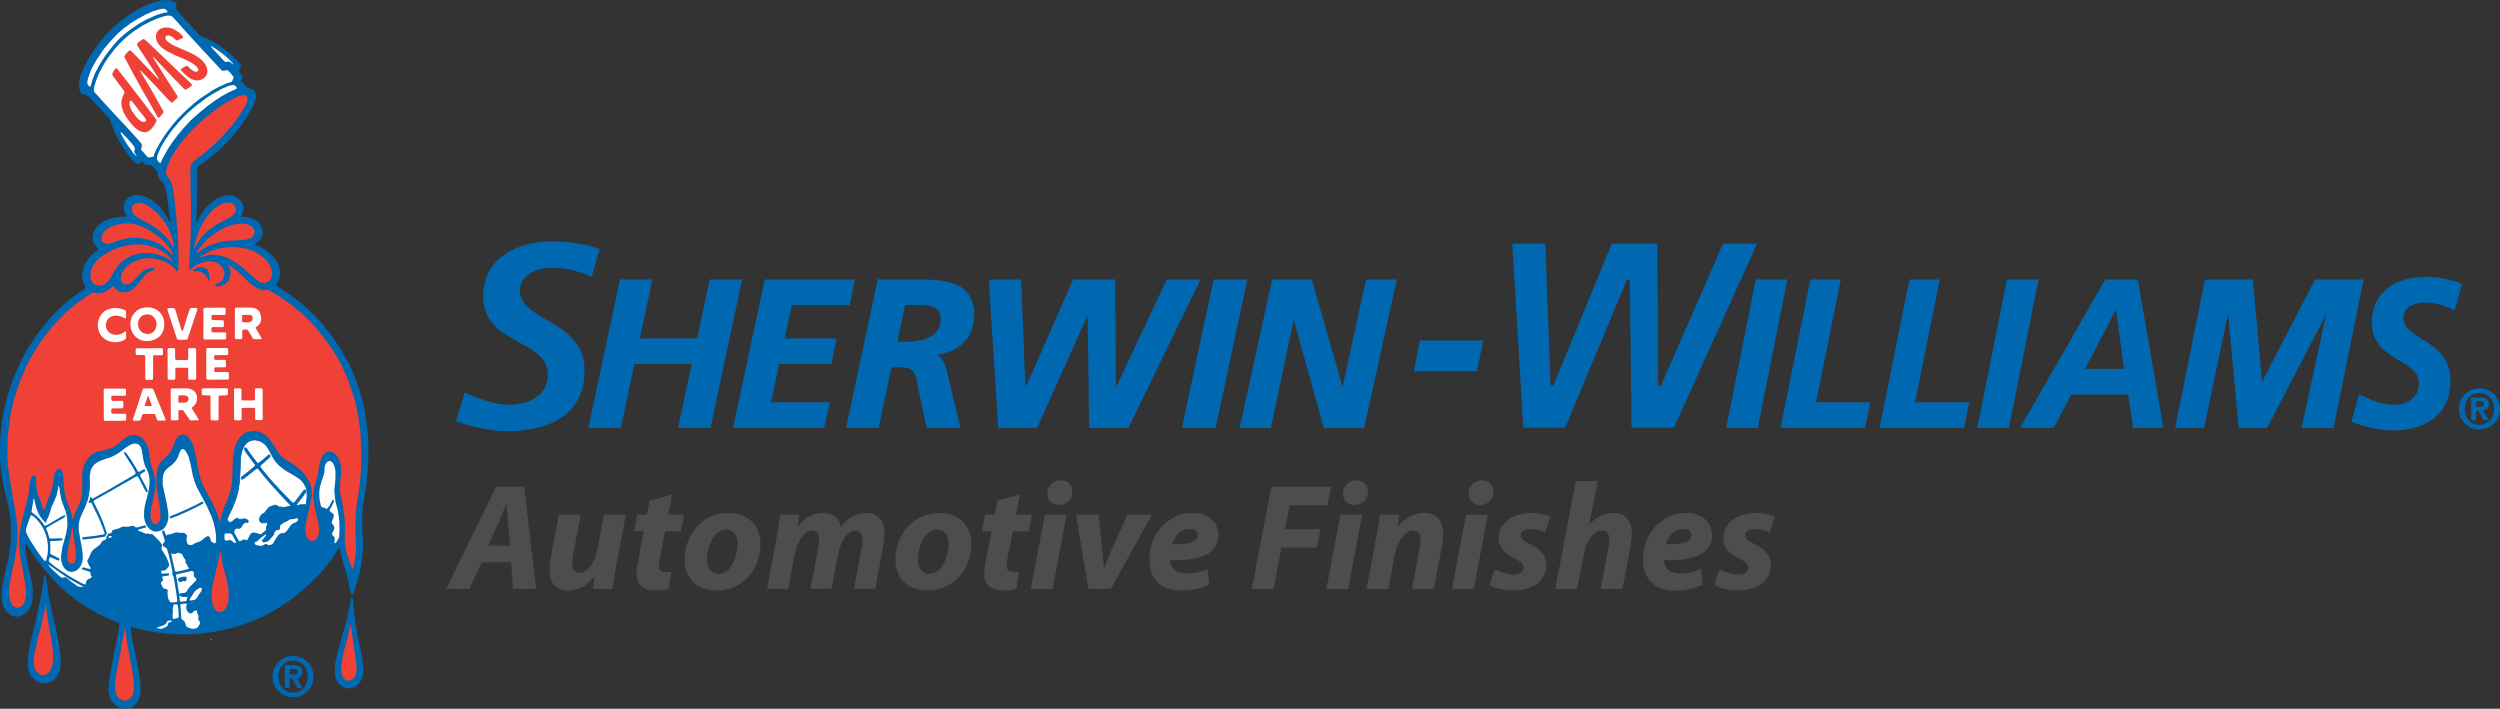 <?xml version="1.0" encoding="UTF-8"?>
<svg id="Layer_1" data-name="Layer 1" xmlns="http://www.w3.org/2000/svg" viewBox="0 0 950 269.32">
  <rect x="0" y="0" width="950" height="269.32" fill="#333333" stroke="none"/>
  <defs>
    <style>
      .cls-1 {
        fill: none;
      }

      .cls-2 {
        stroke-miterlimit: 3.86;
        stroke-width: 1px;
      }

      .cls-2, .cls-3, .cls-4 {
        fill: #0067b1;
      }

      .cls-2, .cls-5 {
        stroke: #0067b1;
      }

      .cls-3 {
        isolation: isolate;
      }

      .cls-5 {
        stroke-width: .33px;
      }

      .cls-5, .cls-6 {
        fill: #fff;
      }

      .cls-7 {
        fill: #ef4135;
      }

      .cls-8 {
        fill: #4d4d4f;
      }
    </style>
  </defs>
  <g>
    <path class="cls-1" d="M183.62,112.66c0,10.02,7,13.87,13.78,17.59,5.55,3.05,10.78,5.93,10.78,12.02,0,8.02-7.17,11.61-14.28,11.61-6.3,0-12.2-2.36-17.3-4.67-.31,1.02-3.08,10-3.37,10.94,7.07,2.48,13.75,3.78,19.84,3.78,8.74,0,29.07-2.25,29.07-23.08,0-10.86-7.71-15.33-14.5-19.27-5.17-3-10.06-5.83-10.06-11.06,0-5.99,6.34-8.67,12.63-8.67,4.77,0,10.03,1.3,14.6,3.49.28-.97,2.81-9.63,3.08-10.56-5.1-1.94-11.13-2.97-17.99-2.97-12.12,0-26.28,5.46-26.28,20.85Z"/>
    <path class="cls-3" d="M183.62,112.57c0,10.02,7,13.87,13.78,17.6,5.55,3.05,10.78,5.93,10.78,12.02,0,8.02-7.17,11.61-14.28,11.61-6.3,0-12.2-2.36-17.3-4.67-.31,1.02-3.08,10-3.37,10.94,7.07,2.48,13.75,3.78,19.84,3.78,8.74,0,29.07-2.25,29.07-23.08,0-10.86-7.71-15.33-14.5-19.27-5.17-3-10.06-5.83-10.06-11.06,0-5.99,6.34-8.67,12.63-8.67,4.77,0,10.03,1.3,14.6,3.49.28-.97,2.81-9.63,3.08-10.56-5.1-1.94-11.13-2.97-17.99-2.97-12.12,0-26.28,5.46-26.28,20.85Z"/>
    <path class="cls-3" d="M654.74,92.6c-.23.53-23.62,54.01-23.62,54.01l-1.04-.18s-.28-52.97-.29-53.84h-17.33c-.22.54-22.19,54-22.19,54l-1.04-.15s-1.97-53.01-2-53.85h-12.56c.06.92,4.13,69.11,4.18,69.92h15.91c.23-.54,23.52-56.33,23.52-56.33l1.05.17s.66,55.31.66,56.17h16.09c.23-.51,31.05-68.7,31.6-69.92h-12.96Z"/>
    <path class="cls-2" d="M667.63,106.7h10.98l-11.06,55.42h-10.98l11.06-55.42Z"/>
    <path class="cls-2" d="M688.37,106.7h10.53l-9.4,46.69h20.6l-1.8,8.73h-31.07l11.14-55.42Z"/>
    <path class="cls-2" d="M725.98,106.7h10.53l-9.4,46.69h20.61l-1.8,8.73h-31.06l11.13-55.42Z"/>
    <path class="cls-2" d="M763.06,106.7h10.98l-11.05,55.42h-10.98l11.05-55.42Z"/>
    <path class="cls-2" d="M800.29,106.7h11.66l9.55,55.42h-10.53l-1.81-12.71h-22.34l-6.69,12.71h-11.66l31.82-55.42ZM791.49,140.68h16.25l-3.31-24.13h-.3l-12.63,24.13Z"/>
    <path class="cls-2" d="M838.3,106.7h17.37l3.53,39.94h.15l20.68-39.94h17.53l-11.21,55.42h-11.13l9.93-45.89h-.15l-23.77,45.89h-10.08l-4.21-45.89h-.15l-9.63,45.89h-10l11.14-55.42Z"/>
    <path class="cls-2" d="M932.48,117.34c-3.08-1.67-7.06-2.86-10.91-2.86s-8.8,1.59-8.8,6.35c0,8.9,17.9,8.34,17.9,23.74,0,13.57-10.08,18.49-21.59,18.49-5.04,0-10.23-1.26-14.96-3.09l2.71-9.45c4.06,1.98,8.35,3.81,12.86,3.81,5.04,0,10-2.7,10-8.65,0-10-17.9-8.42-17.9-23.18,0-11.67,9.48-16.75,19.55-16.75,4.59,0,9.32.63,13.61,2.46l-2.48,9.13Z"/>
    <path class="cls-4" d="M539.58,129.37h24.04l-2.4,11.71h-23.95l2.3-11.71Z"/>
    <path class="cls-2" d="M235.99,106.7h11.31l-4.77,22.39h22.78l4.77-22.39h11.31l-11.79,55.42h-11.31l5.17-24.29h-22.78l-5.17,24.29h-11.31l11.79-55.42Z"/>
    <path class="cls-2" d="M291.03,106.7h33.2l-1.7,8.73h-22.05l-2.91,13.66h19.71l-1.78,8.73h-19.79l-3.31,15.56h22.29l-1.94,8.74h-33.6l11.88-55.42Z"/>
    <path class="cls-2" d="M333.94,106.7h13.33c10.42,0,22.45-.16,22.45,13.1,0,9.52-7.27,14.6-16.48,14.76v.16c3.07.16,5.01,2.06,5.74,5.08l5.41,22.31h-11.87l-2.75-13.02c-1.29-5.87-.97-10-7.11-10h-4.28l-4.93,23.02h-11.31l11.79-55.42ZM340.4,130.36h4.12c6.06,0,13.41-1.82,13.41-9.13,0-5.8-5.09-5.8-9.7-5.8h-4.68l-3.15,14.92Z"/>
    <path class="cls-2" d="M376.23,106.7h11.31l1.7,42.47h.16l18.74-42.47h15.18l.24,42.47h.16l19.95-42.47h11.72l-26.9,55.42h-14.13l-.56-44.3h-.16l-19.87,44.3h-13.97l-3.55-55.42Z"/>
    <path class="cls-2" d="M461.6,106.7h11.8l-11.87,55.42h-11.8l11.87-55.42Z"/>
    <path class="cls-2" d="M483.82,106.7h14.3l12.03,42.08h.16l9.21-42.08h10.66l-12.2,55.42h-14.54l-11.79-42.47h-.17l-8.96,42.47h-10.83l12.11-55.42Z"/>
    <path class="cls-4" d="M942.18,147.57c4.31,0,7.82,3.51,7.82,7.82s-3.51,7.82-7.82,7.82-7.82-3.51-7.82-7.82,3.51-7.82,7.82-7.82ZM942.18,161.48c3.1,0,5.57-2.47,5.57-6.09s-2.47-6.09-5.57-6.09-5.57,2.49-5.57,6.09,2.43,6.09,5.57,6.09ZM939.04,151.01h3.27c2.21,0,3.47.65,3.47,2.6,0,1.59-.96,2.21-2.3,2.32l2.3,3.77h-1.91l-2.07-3.69h-.89v3.69h-1.86v-8.69ZM942.41,154.59c.9,0,1.5-.15,1.5-1.15,0-.89-.95-1-1.69-1h-1.32v2.14h1.51Z"/>
  </g>
  <g>
    <polygon class="cls-4" points="47.5 269.32 46.29 269.13 45.11 268.74 44.22 268.25 43.23 267.39 42.38 266.24 41.8 265.04 41.41 263.69 41.24 262.72 41.24 261.12 41.54 258.2 42.42 252.84 43.91 245.57 45.02 239.82 45.4 237.17 45.27 236.82 44.52 236.47 41.47 235.22 37.18 233.17 32.43 230.34 29.52 228.41 25.72 225.51 23.45 223.45 20.99 221.03 19.11 218.98 16.25 215.64 15.63 214.82 14.43 213.28 11.52 209.21 11.01 208.37 9.96 206.78 9.69 206.58 9.6 206.72 9.64 207.73 9.94 210.51 10.52 214.33 12.04 221.08 12.43 223.71 12.49 226.36 12.4 227.74 12.13 229.11 11.67 230.47 11.2 231.28 10.54 232.2 9.61 233.09 8.62 233.75 7.68 234.14 6.74 234.32 5.57 234.29 4.65 234.02 3.82 233.6 2.93 232.9 2.27 232.22 1.5 230.89 .92 229.27 .66 227.35 .66 224.84 .89 222.63 1.92 217.44 3.15 212.55 3.52 210.51 3.69 208.9 3.8 208.5 4.07 205.87 4.14 201.18 3.99 198.05 3.88 197.17 3.78 195.62 3.29 192.82 3.11 191.8 2.04 187.57 1.05 183.41 .27 177.61 0 173.39 .04 170.18 .08 169.71 .09 167.85 .18 165.65 .27 165.07 .39 163.28 .95 159.06 1.69 155.14 2.5 151.71 3.7 147.7 4.67 144.83 6.45 140.44 8.19 136.74 10.29 132.95 11.56 130.83 13.89 127.35 16.56 123.83 18.69 121.27 19.18 120.77 19.87 119.99 22.56 117.28 23.16 116.74 25.61 114.53 29.09 111.82 30.63 110.73 32.41 109.49 32.56 109.24 32.49 108.91 31.85 107.73 31.5 106.6 31.24 104.83 31.28 103.51 31.69 101.75 32.31 100.33 33.32 98.66 34.27 97.45 36.22 95.64 37.21 94.93 37.38 94.66 37.29 94.4 36.53 93.77 35.76 92.7 35.37 91.86 35.23 91.2 35.19 89.96 35.41 88.84 35.95 87.51 36.53 86.59 37.42 85.58 38.19 84.88 39.63 83.95 41 83.37 43.02 82.79 45.1 82.45 46.61 82.42 48.14 82.35 48.26 82.21 48.17 81.94 47.72 81.28 47.22 80.24 46.98 79.27 46.97 78.33 47.1 77.58 47.45 76.75 47.99 75.94 48.69 75.24 49.76 74.59 50.65 74.27 51.33 74.13 52.88 74.13 53.98 74.35 55.73 74.97 57.24 75.78 58.23 76.44 59.8 77.76 60.91 78.92 62.73 81.31 63.77 82.98 64.48 84.3 64.7 84.53 64.79 84.29 64.71 83.02 64.2 80.2 63.65 76.14 63.19 73.31 62.53 70.74 62.15 69.71 61.69 69.04 61.19 68.62 60.57 68.11 60.18 67.4 59.99 66.46 59.86 65.58 59.51 65.06 58.82 64.21 57.73 63.01 57.25 62.7 56.79 62.66 56.06 62.87 55.55 62.8 55.04 62.45 54.25 61.62 53.94 61.49 53.6 61.58 52.75 62.27 52.42 62.4 52 62.34 51.47 61.99 49.89 60.37 47.49 57.2 45.32 53.76 44.31 51.86 43.19 49.28 41.86 45.65 41.36 44.85 39.77 43 36.92 40.04 33.69 36.69 32.97 36.18 32.39 35.99 31.4 35.82 30.92 35.55 30.49 34.88 30.18 33.8 30 32.36 30.04 31.4 30.45 29.22 30.92 27.81 31.77 25.81 33.08 23.28 34.75 20.38 36.34 18.03 38.04 15.82 40.33 13.11 40.62 12.8 42.34 11.06 45.28 8.47 46.78 7.29 48.49 6.03 50.16 4.94 53.24 3.04 56.75 1.42 59.56 .53 61.78 .08 63.53 0 65.06 .22 66.12 .57 66.68 .96 66.95 1.37 67.07 2.2 66.93 3.14 67.04 3.55 67.5 4.16 70.27 7.3 71.63 8.74 74.62 12.05 75.98 13.45 76.7 13.91 78.8 14.7 80.82 15.67 82.39 16.6 84.94 18.38 87.31 20.27 90.38 23.24 91.45 24.6 91.67 25.01 91.64 25.43 91.41 25.87 90.76 26.65 90.8 27.02 91.19 27.54 91.99 28.63 92.21 29.23 92.15 29.7 91.77 30.43 91.73 30.74 92.08 31.29 93.36 32.65 94.08 33.27 94.84 33.69 95.85 33.86 96.36 34.17 96.91 35 97.14 35.59 97.27 36.39 97.18 37.33 96.91 38.33 96.33 39.86 95.13 42.22 93.54 44.92 91.92 47.28 89.79 50.11 87.77 52.43 85.76 54.64 82.97 57.31 82.33 57.82 81.71 58.39 78.38 61.02 75.48 63.09 75.15 63.54 75.02 64.07 74.87 75.3 74.83 77.66 74.57 84.13 74.62 84.29 74.8 84.29 75.23 83.57 75.74 82.58 76.35 81.59 77.06 80.51 78.22 79.04 79.62 77.53 79.99 77.22 81.08 76.37 82.54 75.44 83.7 74.89 85.23 74.43 86.41 74.21 88.03 74.31 88.91 74.55 89.99 75.05 90.83 75.63 91.72 76.6 92.19 77.5 92.53 78.56 92.6 79.67 92.38 80.6 92.07 81.36 91.54 82.24 91.54 82.36 91.75 82.45 93.61 82.45 95.15 82.75 96.73 83.37 97.6 83.91 98.55 84.83 99.08 85.63 99.58 86.75 99.79 87.71 99.83 88.66 99.62 89.69 99.23 90.52 98.62 91.35 97.73 92.07 96.88 92.55 96.79 92.71 96.95 92.88 98.03 93.32 98.79 93.73 100.14 94.52 102.56 96.34 104.46 98.32 105.35 99.63 105.97 100.97 106.32 102.24 106.44 103.2 106.4 104.46 106.16 105.7 105.66 106.9 105.01 107.9 104.92 108.23 105.05 108.48 111.27 112.75 113.98 114.84 115.58 116.23 116.65 117.09 119.56 119.88 122 122.61 123.66 124.55 125.52 126.87 127.22 129.24 129.46 132.73 132.56 138.17 134.73 142.97 135.83 145.9 136.09 146.65 136.6 148.12 136.72 148.64 137.67 151.77 137.84 152.48 138.52 155.49 139.31 160.55 139.74 164.42 140.02 168.93 139.98 173.82 139.63 180.43 139.23 184.18 138.99 185.79 138.59 188.14 138.37 189.62 137.87 192.73 137.67 195.34 137.68 196.14 137.66 196.58 137.67 201.74 137.85 204.12 137.96 205.26 137.93 205.6 138.03 207.12 137.97 208.5 138.06 208.92 137.93 209.31 137.48 213.32 137.09 215.57 136.52 218.2 136.34 218.8 135.54 221.62 134.63 224.38 134.19 225.71 133.97 225.93 133.61 225.93 133.35 225.68 133.04 224.69 132.48 221.49 131.52 217.74 129.36 210.14 129.16 208.26 129.06 208.1 128.96 208.1 128.71 208.39 127.8 209.95 125.34 213.4 122.85 216.48 121.54 217.96 118.04 221.52 117.01 222.46 114.53 224.67 112.52 226.32 109.62 228.49 105.94 230.92 102.69 232.86 99.32 234.56 95.46 236.23 91.82 237.51 88.2 238.55 85.31 239.29 80.99 240.14 76.34 240.74 72.54 241.06 66.58 241.02 64.61 240.86 63.53 240.82 58.46 240.2 53.25 239.13 49.94 238.27 49.77 238.4 49.71 238.58 49.76 239.61 49.89 240.41 50.27 242.9 52.67 254.81 53.02 257.07 53.33 259.11 53.41 262.18 53.32 263.62 52.97 265.16 52.31 266.62 51.5 267.62 50.65 268.4 49.85 268.86 48.7 269.21 47.5 269.32 47.5 269.32"/>
    <polygon class="cls-7" points="47.85 266.22 46.96 266.19 45.97 265.88 45.24 265.42 44.58 264.62 44.08 263.55 43.75 262.03 43.67 260.84 43.94 257.82 44.39 255.11 44.83 252.86 44.89 252.28 45.58 248.86 46.34 244.42 46.44 243.69 46.74 242.36 47.33 239 47.44 238.87 47.55 239.08 47.88 241.22 48.38 244.87 49.99 253.2 50.2 254.54 50.64 257.27 50.85 259.64 50.91 261.53 50.69 263.22 50.3 264.38 49.76 265.18 49.15 265.72 48.28 266.11 47.85 266.22 47.85 266.22"/>
    <polygon class="cls-4" points="132.82 261.61 131.44 261.43 130.43 261.12 129.56 260.58 128.66 259.77 127.97 258.7 127.54 257.74 127.27 256.63 127.17 255.03 127.21 254.56 127.17 254.22 127.4 252.01 128.16 248.28 129.05 244.95 129.54 243.34 130.21 240.94 131.63 236.09 132.75 231 133.31 227.72 133.46 227.44 133.7 227.33 133.92 227.38 134.07 227.62 134.21 228.43 134.33 230.06 134.52 232.58 134.82 234.8 134.94 235.91 135.5 239.29 135.71 240.58 136.52 244.4 137.67 250.08 137.96 252.8 138.01 254.88 137.88 256.55 137.56 257.7 137.01 258.87 136.43 259.69 135.77 260.44 135.09 260.93 134.21 261.35 133.32 261.57 132.82 261.61 132.82 261.61"/>
    <polygon class="cls-4" points="17.46 259.56 15.99 259.52 14.75 259.22 13.56 258.64 12.79 258.02 12.1 257.3 11.41 256.18 11.02 255.13 10.7 253.9 10.53 252.05 10.56 250.54 10.94 247.56 11.83 243.15 12.76 239.12 13.49 236.27 13.96 234.01 14.3 232.57 14.66 230.76 15.85 225.13 16.65 220.08 16.74 219.01 16.94 218.67 17.14 218.62 17.36 218.71 17.47 219.12 17.87 222.34 18.69 227.3 20.35 235.21 21.12 238.4 21.2 238.81 21.54 240.29 22.09 243.19 22.45 244.97 22.96 248.57 23.07 250.93 22.99 252.9 22.7 254.49 22.2 255.95 21.77 256.76 21.07 257.67 20.62 258.14 20.39 258.37 19.11 259.11 18.09 259.46 17.46 259.56 17.46 259.56"/>
    <polygon class="cls-7" points="132.78 258.67 131.86 258.6 131.3 258.37 130.6 257.75 130.21 257.16 129.83 256.09 129.66 255.13 129.64 253.25 129.88 251.58 130.09 250.6 130.29 249.26 131.33 244.9 132.25 241.6 133.11 237.51 133.26 237.34 133.46 238.1 133.81 240.99 134.43 245.68 134.78 247.72 135.45 252.78 135.49 254.1 135.45 254.41 135.45 254.95 135.27 255.97 134.92 256.95 134.38 257.79 133.66 258.33 132.78 258.67 132.78 258.67"/>
    <polygon class="cls-7" points="16.73 256.51 15.88 256.45 15.17 256.24 14.46 255.78 13.79 255.08 13.31 254.25 12.93 253.06 12.77 252.27 12.76 250.9 13.13 248.17 14.05 243.9 15.56 238.11 17.32 230.14 17.4 230.02 17.53 230.37 17.86 233.55 18.37 236.46 18.5 237.47 19.43 242.43 19.72 244.68 19.92 246.01 20.18 248.69 20.17 251.17 19.8 253.27 19.46 254.19 18.92 255.13 18.24 255.84 17.46 256.31 16.73 256.51 16.73 256.51"/>
    <polygon class="cls-6" points="73.55 239 72.84 238.9 71.4 238.43 70.95 238.13 70.64 237.65 70.43 236.97 70.09 236.11 69.75 235.81 69.24 235.53 68.93 235.13 68.79 233.35 68.71 231.65 68.53 229.93 68.62 229.66 69.22 229.48 69.92 229.4 70.88 229.4 71.06 229.5 70.78 230.28 70.82 231.56 70.95 231.91 71.6 232.76 72.08 233.02 72.62 233.08 73.02 232.94 73.68 232.24 74 232.1 74.75 231.92 74.88 231.98 74.91 232.42 74.9 232.8 75.16 233.49 75.45 234.09 75.39 234.64 75.33 235.06 75.51 235.7 75.97 236.33 75.99 236.76 75.73 237.48 75.31 238.16 75.01 238.51 74.65 238.71 73.9 238.91 73.55 239 73.55 239"/>
    <polygon class="cls-6" points="61.43 238.96 60.88 238.94 60.28 238.81 59.65 238.75 59.51 238.63 59.93 238.41 61.98 237.66 62.69 237.31 63.08 236.86 63.48 236.13 63.84 235.89 64.61 235.79 65.22 235.81 65.3 235.93 65.24 236.11 65 236.27 64.16 236.55 63.94 236.81 63.69 237.66 63.4 238.05 61.43 238.96 61.43 238.96"/>
    <polygon class="cls-6" points="66.12 235.17 65.72 235.14 65.62 234.71 65.58 233.74 65.7 232.31 65.64 231.52 65.68 231.05 65.86 230.2 65.99 229.78 66.2 229.67 67.2 229.67 67.45 229.82 67.59 230.29 67.86 232.54 67.9 234.4 67.76 234.69 67.51 234.84 66.12 235.17 66.12 235.17"/>
    <polygon class="cls-7" points="83.74 232.58 83.04 232.51 82.33 232.2 81.63 231.54 81.24 230.91 80.7 229.52 80.44 227.78 80.42 226.24 80.63 223.36 81.17 220.66 81.41 219.8 81.47 219.4 81.68 218.49 82.21 216.3 82.41 215.45 83.31 211.21 83.6 209.4 83.71 209.38 83.85 209.89 84.15 211.79 84.65 214.36 85.27 216.95 85.68 218.38 86.22 220.5 86.74 223.38 86.91 225.42 86.86 228.04 86.57 229.48 86.07 230.75 85.57 231.54 84.94 232.09 84.24 232.44 83.74 232.58 83.74 232.58"/>
    <polygon class="cls-7" points="6.93 230.95 6.25 230.92 5.68 230.7 4.86 230.08 4.25 229.2 3.86 228.3 3.56 226.96 3.45 225.49 3.48 223.6 3.9 220.6 5.02 215.3 5.65 212.33 5.75 211.65 6.08 209.5 6.22 208.26 6.35 207.61 6.58 204.9 6.58 200.29 6.27 197.23 5.55 192.73 4.58 187.25 4.12 184.65 2.98 176.76 2.75 173.27 2.92 165.73 3.9 158.23 4.67 154.41 5.45 151.36 6.65 147.53 8.04 143.71 10.21 138.81 12.41 134.69 15.32 130.06 17.21 127.43 19.69 124.37 22.4 121.38 25.31 118.48 28.4 115.85 30.83 114.03 33.38 112.29 34.39 111.66 34.62 111.35 34.94 111.31 35.34 111.17 35.86 111.21 36.97 111.45 38.21 111.41 39.22 111.19 40.33 110.73 41.44 110.03 42.48 109.18 42.96 108.73 43.26 108.75 43.49 109.09 43.96 109.76 44.45 110.22 45.25 110.69 46.2 111.04 46.61 111.1 48 111.06 48.97 110.77 49.8 110.3 50.76 109.56 52.51 107.71 55.19 104.43 56.07 103.7 56.96 103.16 57.87 102.8 58.66 102.56 58.84 102.31 58.78 102.03 58.22 101.84 57.68 101.81 56.55 101.99 55.53 102.38 54.52 102.96 53.56 103.73 51.23 106.16 50.53 106.93 49.5 107.74 48.8 108.02 47.93 108.08 47.05 107.86 46.56 107.55 46.17 107.06 45.89 106.2 45.87 105.45 46.17 104.21 46.87 102.79 47.8 101.64 48.77 100.75 49.96 99.9 51.27 99.24 53.18 98.54 54.68 98.24 56.98 98.09 59.26 98.35 60.82 98.74 63.4 99.79 64.56 100.44 66.17 101.72 66.6 102.29 67.04 102.95 67.24 103.05 67.53 102.99 67.68 102.71 67.82 101.93 67.82 95.81 67.59 90.74 67.36 87.26 67.22 86.01 67.01 82.92 66.83 81.32 66.27 75.6 65.79 72.35 65.4 70.65 64.82 68.84 64.28 67.87 63.44 66.88 63.13 66.21 63.06 65.97 63.09 65.06 63.59 63.1 64.6 60.71 65.91 58.39 67.81 55.54 69.71 53.06 72.03 50.47 75.13 47.33 76.29 46.29 77.76 44.93 80.34 42.84 83.45 40.56 86.84 38.43 89.04 37.27 90.51 36.61 91.83 36.22 92.95 36.16 93.54 36.38 93.97 36.89 94.07 37.55 93.81 38.91 92.96 40.83 90.41 44.76 89.17 46.39 88.52 47.18 87.11 48.95 84.38 51.96 81.58 54.79 77.13 58.58 74.47 60.57 73.19 61.73 72.69 62.56 72.42 63.23 72.35 63.91 72.44 73 72.57 75.73 72.54 76.14 72.59 76.84 72.57 83.02 72.42 91 72.35 91.9 72.12 97.17 71.86 101.72 71.99 102.11 72.16 102.25 72.49 102.25 74.5 100.83 75.46 100.33 77 99.71 78.25 99.4 78.93 99.29 80.63 99.33 81.68 99.59 82.52 99.94 83.55 100.6 84.25 101.29 84.94 102.41 85.23 103.27 85.28 104.17 85.1 105.27 84.71 106.16 84.05 106.93 82.87 107.71 81.94 108.07 81.69 108.33 81.83 108.6 82.11 108.79 82.8 108.86 83.93 108.68 85 108.25 85.84 107.67 86.69 106.71 87.19 105.72 87.54 104.6 87.63 103.68 87.5 102.56 87.27 101.86 86.8 100.95 86.65 100.68 86.96 100.71 88.24 101.57 88.89 102.06 90.37 103.23 91.1 103.91 93.27 105.98 94.35 107.03 96.11 108.48 97.58 109.45 98.68 109.99 99.49 110.21 100.69 110.29 101.85 110.17 102.33 110.35 104.69 111.71 107.28 113.37 111.08 116.08 114.48 118.95 115.14 119.56 117.35 121.66 117.73 122.07 119.21 123.59 121.41 126.15 121.81 126.72 122.46 127.49 124.28 129.89 124.64 130.43 127.53 134.73 128.61 136.53 130.2 139.6 131.3 142.01 131.45 142.45 132.41 144.75 133.76 148.57 134.96 152.65 135.43 154.47 136.03 157.67 136.68 162.02 136.99 164.85 137.01 165.37 137.1 166.98 137.14 168.12 137.03 168.51 137.22 169.35 137.26 174.6 137.23 176.44 137.18 178.84 136.96 180.67 136.88 182.21 136.81 182.52 136.7 183.88 136.47 185.8 135.66 190.82 135.24 195.17 135.08 196.36 135.1 201.92 135.28 207.59 135.18 210.12 135 211.75 134.31 215.43 133.99 216.26 133.84 216.23 133.66 215.85 132.75 213.11 131.8 210.5 131.28 208.22 130.97 205.15 131.08 199.33 130.92 196.73 130.32 192.37 129.67 189.27 129.44 188.38 129.19 186.2 129.26 183.22 129.44 181.23 129.64 179.97 129.68 178.07 129.5 176.76 128.96 175.01 128.5 174.02 127.92 173.13 127.1 172.29 126.43 171.87 125.66 171.59 124.88 171.57 124.08 171.83 123.32 172.41 122.62 173.21 122.16 174.06 121.5 175.92 121.19 177.47 120.79 180.41 120.21 182.4 119.76 183.74 119.18 186.69 119.05 188.43 119.08 189.8 119.23 190.77 119.33 191.82 119.71 193.41 120 194.6 120.21 195.35 121.09 199.36 121.27 201.53 121.2 202.5 120.87 203.65 120.38 204.54 119.88 205.11 119.27 205.49 118.92 205.6 118.33 205.57 117.85 205.38 117.32 204.99 116.82 204.4 116.39 203.62 116.12 202.5 116.06 201.14 116.16 199.8 116.43 197.89 117.63 192.58 118.2 190.33 118.5 188.33 118.56 186.65 118.35 185.41 117.93 184.05 117.27 182.65 116.14 180.88 114.68 179.06 113.13 177.67 111.11 176.2 108.42 174.56 106.85 173.21 105.98 172.24 105.17 171.05 103.95 169.12 102.33 166.79 100.93 165.4 99.71 164.59 98.75 164.2 97.62 163.89 96.74 163.79 95.43 163.85 93.91 164.2 92.97 164.62 91.93 165.4 91.15 166.18 90.38 167.28 89.98 168.19 89.53 169.09 88.98 170.99 88.55 174.02 88.35 178.09 88.38 178.61 88.26 181.83 87.97 184.64 87.46 186.81 86.69 189.14 85.84 191.25 85.08 192.99 84.23 195.69 83.76 197.7 83.59 198.45 83.49 198.42 82.78 195.8 81.69 193.17 80.61 190.86 79.26 188.32 78.45 186.93 77.3 184.76 76.6 183.05 75.9 180.9 75.13 177.44 74.22 172.24 73.53 169.68 72.87 168.1 72.29 167.06 71.67 166.25 71.49 166.1 71.06 165.71 70.52 165.36 69.84 165.18 68.99 165.18 68.22 165.48 67.58 165.98 67 166.82 66.3 168.37 65.47 170.47 64.82 171.62 63.93 172.78 61.35 175.27 60.57 176.34 60.07 177.34 59.69 178.65 59.54 179.62 59.42 182.75 59.65 186.36 60.89 193.48 61 195.99 60.93 196.96 60.71 197.88 60.26 198.58 59.76 198.95 59.23 199.17 58.69 199.14 58.29 198.91 57.86 198.46 57.55 197.89 57.32 197.16 57.18 196.27 57.28 194.14 57.67 192.11 58.57 188.02 59 185.62 59.11 183.72 58.89 181.76 58.43 179.84 57.67 177.61 57.2 175.89 56.87 173.58 56.66 171.78 56.38 170.42 55.84 169.03 55.06 167.71 54.25 166.72 53.29 165.98 52.56 165.59 51.64 165.36 51.25 165.3 50.09 165.36 49.09 165.63 48.02 166.14 46.79 167.06 44.88 168.76 43.42 169.72 42.22 170.3 40.31 170.92 37.2 171.63 35.82 172.17 34.78 172.9 33.51 174.19 32.66 175.43 32.08 176.5 31.65 177.79 31.32 179.35 31.24 181.63 31.28 183.37 31.27 186.46 30.94 189.09 30.6 190.33 28.48 195.15 27.77 197.53 27.65 197.64 27.52 197 27.31 195.71 26.34 192.79 25.73 191.39 25.03 189.35 24.57 187.22 24.31 185.19 24.04 180.78 23.82 179.43 23.55 178.8 23.06 178.33 22.65 178.19 22.14 178.25 21.7 178.48 21.32 178.9 20.89 179.79 20.5 181.25 19.87 185.39 19.37 187.15 18.63 188.86 18.3 189.59 17.56 191.56 17.25 192.86 17.12 193.27 16.93 193.53 16.57 193.57 16.28 193.31 16.05 192.65 15.63 191.05 14.39 187.9 14.09 186.74 13.74 184.11 13.69 181.72 13.52 181.18 13.25 180.84 12.84 180.68 12.37 180.81 12.03 181.26 11.76 181.83 11.33 183.3 11.07 185.54 10.93 186.98 10.76 188.29 9.5 193.41 8.43 197.44 7.73 200.99 7.36 203.66 7.28 206.06 7.39 208.46 7.69 211.05 7.76 211.35 7.85 212.19 8.81 217.57 9.6 221.86 9.9 224.85 9.83 226.46 9.59 227.88 9.11 229.24 8.61 230 8.39 230.19 7.73 230.7 6.93 230.95 6.93 230.95"/>
    <polygon class="cls-6" points="73.05 229.44 72.68 229.42 72.68 229.31 73.01 229.29 73.11 229.35 73.05 229.44 73.05 229.44"/>
    <polygon class="cls-6" points="65.96 228.9 64.88 228.9 64.63 228.76 64.09 227.89 63.87 227.23 63.65 225.51 63.72 224.29 63.58 224.01 63.33 223.86 62.34 223.65 62 223.39 61.42 222.42 61.2 221.7 61.26 221.24 61.46 220.95 61.87 220.63 61.94 220.27 61.6 219.34 61.69 219.13 62.29 218.95 63.85 218.73 64.16 218.58 64.29 218.27 64.2 218.01 63.95 217.87 62.95 217.91 61.82 218.05 61.46 217.96 61.28 217.6 61.31 217.04 61.42 216.85 61.63 216.8 62.29 216.86 62.8 216.64 63.38 216.19 64.16 215.17 64.26 214.89 64.2 214.33 63.81 213.04 63 211.35 62.51 210.55 62.12 209.87 61.54 209 61.4 208.62 61.46 207.84 61.55 207.42 61.5 206.95 61.22 206.43 60.68 205.74 59.44 204.5 58.87 203.92 58.04 203.07 57.76 202.96 56.92 203.02 56.56 202.79 56.17 202.76 55.55 202.85 54.91 202.63 53.96 202.18 52.66 201.74 52.48 201.58 52.48 201.36 52.8 201.17 55.11 200.54 55.45 200.28 55.45 199.92 55.27 199.7 54.87 199.66 52.09 200.42 51.68 200.45 51.38 200.3 51 199.93 50.64 199.79 50.04 199.85 49.14 200.11 48.2 200.17 46.96 200.1 46.12 200.32 45.02 200.85 43.69 201.17 42.77 201.52 42.57 201.78 42.4 202.44 42.08 202.63 41.09 202.83 40.94 202.94 40.82 203.57 40.44 203.94 40.42 204.4 40.43 204.69 40.2 204.99 39.11 205.47 38.74 205.85 38.07 206.85 37.35 207.47 35.64 208.72 35.02 209.4 34.56 210.2 34.05 211.34 33.81 211.99 33.27 212.82 33.18 213.07 33.24 213.53 33.61 214.31 33.78 214.86 34.23 215.39 34.45 215.89 34.39 216.14 34.2 216.23 33.37 216.06 32.04 215.69 31.47 215.66 31.19 215.8 31.06 216.03 31.15 216.29 31.85 216.56 34.13 217.27 34.35 217.46 34.41 217.79 34.38 218.29 34.48 218.54 34.85 219.03 34.82 219.33 34.52 219.62 33.3 220.21 32.93 220.59 32.66 221.33 32.53 221.92 32.32 222.09 31.95 222.02 30.79 221.48 26.85 219.27 22.79 216.64 20.5 215.02 18.71 213.52 18.53 213.15 18.57 212.63 18.84 211.89 19.05 211.75 19.42 211.82 22.04 213 22.44 213 22.61 212.76 22.58 212.34 22.36 212.09 19.45 210.68 19.14 210.36 19.09 210.2 19.16 207.8 19.02 206.02 19.11 205.7 19.4 205.6 20.21 205.56 21.14 205.56 23.34 205.4 23.59 205.3 23.78 205.02 23.76 204.76 23.54 204.57 22.99 204.55 19.12 204.67 18.87 204.56 18.69 204.28 18.17 202.47 17.59 201.08 17.54 200.83 17.64 200.59 18.52 200.01 24.29 196.74 24.79 196.29 24.83 196.03 24.68 195.83 24.35 195.83 23.41 196.29 18.76 199.03 17.48 199.72 17.11 199.79 16.83 199.61 16.27 198.73 14.92 197.06 13.34 195.6 12.1 194.65 12 194.45 12.14 193.3 12.54 190.85 12.68 189.75 12.84 189.43 12.94 189.53 13.73 192.82 14.35 194.55 15.36 196.41 16.32 197.64 17.1 198.45 17.3 198.59 17.51 198.56 17.8 197.48 18.36 196.41 18.98 194.66 19.62 192.53 20.23 191.17 20.69 190.29 21.57 188.05 21.94 186.44 22.17 184.83 22.29 184.63 22.43 184.74 22.68 186.01 22.8 187.25 23.33 189.84 24.34 192.77 24.87 194.07 25.29 195.56 25.55 197.39 25.61 199.31 25.51 200.56 25.06 203.04 23.72 207.83 23.2 211.14 23.19 212.21 23.34 213.38 23.68 214.48 24.14 215.44 24.71 216.18 25.41 216.76 26.17 217.14 26.79 217.29 27.87 217.25 28.71 216.95 29.51 216.45 30.21 215.71 30.71 214.95 31.18 213.74 31.43 212.45 31.43 210.86 31.19 208.63 29.96 201.8 29.89 201.03 29.92 199.13 30.38 197.12 31.27 194.92 32.41 192.58 33.38 189.94 33.83 188.02 34.14 185.7 34.18 183.26 34.11 182.52 34.14 180.59 34.36 179.35 34.63 178.32 35.02 177.56 35.72 176.67 36.45 176.01 37.68 175.27 39.72 174.5 41.99 173.79 43.92 172.86 45.38 171.93 48.03 169.93 49.41 169.08 50.36 168.69 51.06 168.55 51.77 168.61 52.64 168.92 52.97 169.18 53.51 169.96 53.86 170.9 54.57 175.26 55.23 177.26 56.26 179.44 56.57 180.42 56.82 182.27 56.83 183.76 56.57 185.84 55.87 189.07 55.5 190.32 54.96 192.65 54.75 194.34 54.74 196.54 55 197.94 55.5 199.23 56.04 200.15 56.74 200.92 57.66 201.58 58.44 201.89 59.04 202 60.07 201.93 61.11 201.62 61.76 201.24 62.5 200.58 63.08 199.78 63.54 198.74 63.87 197.47 63.99 196.5 63.91 194.79 63.5 192.03 61.9 184.61 61.82 183.92 61.86 181.63 62.08 180.3 62.39 179.51 62.89 178.72 63.55 178.02 65.55 176.46 66.48 175.53 67.26 174.38 67.72 173.46 68.27 171.78 68.74 171.01 69.08 170.71 69.49 170.61 69.93 170.78 70.47 171.31 71.09 172.29 71.71 173.75 72.4 176.33 72.94 179.01 73.27 180.76 73.89 182.78 74.62 184.72 75.44 186.38 75.73 186.9 76.37 188.16 78.25 191.59 80.3 196.07 81.12 198.39 81.81 201.45 82.09 203.45 82.13 205.34 81.93 206.27 81.75 206.42 81.36 206.42 80.7 206.11 80.24 205.66 80.07 205.22 79.87 204.38 79.54 203.96 79.13 203.74 78.71 203.8 77.53 204.54 76.83 205.22 76.02 205.72 74.24 206.32 73.27 206.97 72.62 207.1 71.9 207.08 71.53 206.93 71.26 206.63 70.91 205.71 70.87 204.74 71.06 203.74 70.97 203.3 70.25 202.68 69.77 202.49 69.33 202.44 68.33 202.5 67.32 202.31 66.69 202.37 64.61 203.09 63.8 203.07 63.51 203.26 63.35 203.52 63.17 203.52 62.82 202.73 62.46 201.85 62.27 201.63 61.94 201.59 61.66 201.78 61.57 202.14 62.5 204.91 62.58 205.48 62.5 205.93 61.87 206.74 61.76 207.12 61.89 207.39 62.57 207.89 63.11 208.18 63.46 208.59 63.97 210.29 64.78 213.56 65.5 217.05 65.46 218.17 65.6 218.54 65.86 218.88 66.29 220.86 67.15 226.43 67.36 228.4 67.22 228.68 66.55 228.86 65.96 228.9 65.96 228.9"/>
    <polygon class="cls-6" points="68.71 228.63 68.42 228.49 68.33 228.2 68.17 226.27 68.26 226.22 68.76 226.67 69.22 226.81 70.46 226.89 71.11 226.77 71.24 226.84 71.22 227.13 70.9 227.78 70.93 228.27 70.64 228.41 69.22 228.59 68.71 228.63 68.71 228.63"/>
    <polygon class="cls-6" points="72.54 228.2 72.11 228.14 72.04 227.89 72.22 227.48 73.41 225.64 73.72 225.12 74.5 224.27 75.19 223.78 76.07 223.32 76.35 223.34 76.62 223.53 76.73 223.79 76.66 224.29 76.35 224.85 75.55 225.97 74.85 227.18 74.12 227.91 72.82 228.17 72.54 228.2 72.54 228.2"/>
    <polygon class="cls-6" points="68.21 225.76 68.1 225.76 67.84 224.39 67.06 219.39 66.82 218.36 68.91 217.85 70.07 217.61 72.7 216.98 73.19 217.04 73.6 217.46 73.71 217.87 73.57 218.64 73.73 219.12 74.11 219.47 74.53 219.79 74.66 220.06 74.46 220.59 71.64 223.54 71.01 224.67 70.55 225.12 69.88 225.34 68.75 225.38 68.39 225.52 68.21 225.76 68.21 225.76"/>
    <polygon class="cls-6" points="31.28 223.06 30.35 222.99 29.59 222.8 28.98 222.41 27.71 221.49 27.16 221.13 25.19 219.48 24.81 219.34 23.61 219.53 23.14 219.35 22.21 218.58 19.69 216.22 18.57 214.99 18.36 214.63 18.53 214.6 20.92 216.27 21.85 216.95 26.08 219.85 27.98 220.91 30.44 222.29 31.37 222.77 31.46 222.91 31.28 223.06 31.28 223.06"/>
    <polygon class="cls-4" points="68.6 221.2 68.18 221.09 67.73 220.68 67.6 220.3 67.66 219.97 67.99 219.59 68.51 219.37 69.71 219.13 70.42 219.11 70.82 219.25 70.98 219.57 70.86 220.27 70.66 220.79 70.38 220.92 69.59 220.79 68.6 221.2 68.6 221.2"/>
    <polygon class="cls-6" points="67.2 217.25 66.71 217.22 66.49 216.97 65.76 213.66 65.11 210.71 65.14 210.34 65.51 210.38 66.2 210.51 66.77 210.46 67.02 210.33 67.37 210.08 67.77 210.08 68.69 210.29 69.04 210.5 69.35 210.88 69.9 212.05 70.47 212.69 70.49 213.11 70.46 213.69 70.64 214.09 71.09 214.51 71.37 215.4 71.79 215.87 71.79 216.06 71.36 216.26 69.22 216.8 67.2 217.25 67.2 217.25"/>
    <polygon class="cls-7" points="27.45 214.23 26.87 214.16 26.31 213.85 25.96 213.48 25.65 212.76 25.55 212.02 25.63 210.43 26.04 207.62 27.43 200.6 27.51 200.5 27.61 200.69 28.71 208.78 28.8 210.51 28.76 212.29 28.54 213.26 28.2 213.83 27.79 214.12 27.45 214.23 27.45 214.23"/>
    <polygon class="cls-6" points="17.27 213.18 16.94 213.08 16.36 212.47 14.78 210.38 13.34 208.23 12.75 207.31 11.64 205.58 10.32 203.2 9.9 202.03 9.83 201.49 10.05 200.47 10.83 198.14 11.39 196.61 11.64 195.93 11.89 195.81 12.22 195.9 13.45 196.83 14.22 197.67 15.54 199.34 16.27 200.54 17.01 202.07 17.59 203.69 17.9 204.96 18.18 206.86 18.23 208.96 18.07 210.68 17.63 212.68 17.39 213.12 17.27 213.18 17.27 213.18"/>
    <polygon class="cls-6" points="99.06 207.42 98.47 207.35 97.94 207.22 97.33 207.16 97 206.86 96.8 206.52 96.77 206.25 96.95 205.97 97.22 205.85 97.77 205.72 98.26 205.15 98.76 204.65 100.83 203.11 101.05 203.07 101.13 203.09 101.09 203.37 100.54 204.22 99.79 205 99.6 205.44 99.67 205.8 99.97 206.03 100.46 206.1 101.76 205.72 102.25 205.38 104.03 203.3 104.13 203 104.24 202.53 104.62 201.83 105.04 201.52 105.49 201.41 106.02 201.36 106.24 201.24 106.37 200.88 106.37 199.97 106.68 199.43 107.56 198.84 107.98 198.5 108.95 198.18 109.8 197.59 110.09 197.42 110.52 197.31 111.6 197.25 112.36 197.01 112.61 196.87 112.97 196.91 113.21 197.27 113.24 197.76 112.95 198.14 112.1 198.6 111.32 198.92 110.54 199.5 109.02 201.7 108.29 202.36 107.83 202.59 107.19 202.62 106.89 202.6 106.4 202.79 105.67 203.49 105.17 204.18 104.24 205.61 103.8 206.42 103.46 206.81 102.95 207 102.15 207.17 101.76 207.04 101.23 206.71 100.82 206.71 100.29 207.05 100.02 207.23 99.34 207.38 99.06 207.42 99.06 207.42"/>
    <polygon class="cls-6" points="127.44 206.45 127.19 206.36 127.1 206.01 127.14 205.38 127.21 204.63 127.1 204.18 126.61 203.65 126.3 203.34 126.2 203.08 126.23 202.65 126.57 201.91 126.91 201.36 127.04 200.71 126.95 200.11 126.56 199.35 126.1 198.91 126.12 198.2 126.75 196.5 126.9 195.77 126.75 195.44 126.42 195.13 125.6 194.51 125.26 194.08 125.26 193.75 125.57 193.2 126.33 191.87 126.87 190.65 126.83 190.13 126.61 189.97 126.38 190.06 125.84 190.97 125.32 191.98 124.51 193.11 124.19 193.34 123.9 193.31 123.18 192.88 122.45 192.79 122.12 192.6 121.93 192.14 121.5 190.17 121.36 189.07 121.32 187.02 121.55 185.15 122.16 183.01 123.04 180.43 123.26 179.47 123.37 177.41 123.55 176.69 124.1 175.78 124.66 175.31 125.11 175.17 125.61 175.23 126.1 175.5 126.48 175.98 126.91 176.77 127.34 178.16 127.48 179.16 127.48 181.55 127.28 184.11 127.1 185.39 127.05 186.7 127.41 190.13 127.7 191.5 128.19 193.21 128.73 196.05 128.97 198.64 129.01 201.52 128.87 203.97 128.73 204.46 127.68 206.23 127.44 206.45 127.44 206.45"/>
    <polygon class="cls-6" points="89.46 206.37 89.1 206.27 88.25 205.69 87.67 205.23 87.33 205.17 86.48 205.44 85.67 205.41 85.46 205.26 85.32 204.7 85.29 203.3 85.46 202.79 85.71 202.65 86.67 202.73 87.18 202.69 87.86 202.83 88.2 203.11 89.01 204.55 89.37 205.26 89.67 205.87 89.67 206.2 89.46 206.37 89.46 206.37"/>
    <polygon class="cls-5" points="91.2 205.83 90.83 205.8 90.54 205.44 88.98 202.7 88.82 202.2 88.91 201.66 89.22 201.13 89.67 200.78 90.16 200.69 91 200.73 91.41 200.54 92.35 199.08 92.92 198.54 93.1 198.47 94.07 198.5 94.28 198.37 94.35 198.05 94.08 197.64 93.49 197.3 92.99 197.16 92.38 197.22 91.75 197.35 90.92 197.32 90.13 196.99 89.73 197.03 89.22 197.38 88.52 198.02 87.95 198.41 86.91 198.47 86.74 198.38 86.61 197.88 86.35 197.64 86.29 197.51 86.35 197.09 88.33 192.88 89.51 189.94 90.25 187.45 90.6 185.76 91 183.05 91.28 177.84 91.42 173.74 91.73 172.13 92.08 170.9 92.74 169.49 93.48 168.54 94.25 167.88 95.15 167.45 96.16 167.19 97.21 167.19 98.15 167.37 99.2 167.76 100.43 168.57 101.32 169.5 102.33 171.04 103.97 174.11 104.82 175.37 105.59 176.27 107.09 177.58 108.73 178.78 111.67 180.46 113.86 181.89 114.91 182.9 115.76 184.1 116.42 185.54 116.6 186.51 116.72 188.52 116.5 190.67 116.31 191.63 116.16 191.79 115.94 191.82 115.36 191.78 114.98 191.82 114.39 191.78 112.84 192.15 112.59 192.1 112.56 191.82 113.03 191.18 115.06 188.55 115.99 187.19 116.13 186.78 116.07 186.27 115.84 186.14 115.58 186.31 114.38 187.81 112.2 190.67 111.6 191.21 111.27 191.21 110.7 190.76 106.68 186.64 102.15 181.65 101.63 181 99.09 177.86 98.76 177.22 98.82 176.94 99.31 176.46 100.78 175.19 102.46 173.67 102.65 173.28 102.52 172.91 102.28 172.85 102.03 172.99 99.62 175.07 98.39 175.99 97.98 176.1 97.73 175.97 96.42 174.34 95.36 172.91 94.71 172 93.93 170.82 93.71 170.48 93.5 170.2 93.27 170.16 93.05 170.35 92.95 170.6 93.01 170.99 93.42 171.71 96.61 176.03 97.03 176.54 97.15 176.87 96.83 177.27 93.97 179.63 92.01 181.16 91.73 181.55 91.73 181.97 91.83 182.07 92.15 182.04 92.77 181.65 95.22 179.72 96.56 178.64 97.45 178.01 97.79 177.89 98.03 177.98 98.65 178.71 101.14 181.76 101.82 182.53 103.7 184.7 109.19 190.67 109.45 190.9 110.42 191.88 110.51 192.15 110.43 192.29 108.22 192.83 107.7 192.86 107.08 192.7 106.16 192.68 105.67 192.45 105.14 192.07 104.79 191.97 104.17 192.03 102.83 192.53 102.19 192.88 101.87 193.22 100.64 194.82 100.17 195.15 99.59 195.48 99.01 196.12 98.78 196.64 98.64 197.19 98.7 197.84 98.93 198.29 99.31 198.6 99.64 198.71 101.42 198.59 101.63 198.69 101.72 198.96 101.22 200.58 101.17 201.49 100.91 201.82 99.28 203.09 99.02 203.2 98.61 203.13 97.66 202.76 96.7 202.53 96.02 202.56 95.53 202.79 95.14 203.32 94.24 205.08 93.94 205.38 93.57 205.44 92.83 205.17 92.42 205.23 91.55 205.69 91.2 205.83 91.2 205.83"/>
    <polygon class="cls-4" points="32.13 204.97 31.54 204.95 31.27 204.8 31.18 204.53 31.3 204.27 31.94 204.09 35.54 203.71 39.47 203.05 39.69 202.9 39.73 202.55 39.27 201.14 37.95 197.77 36.6 194.9 35.76 193.23 34.85 191.21 34.61 190.97 34.36 190.95 33.87 191.08 33.67 190.97 33.63 190.71 33.86 190.33 34.12 190.02 34.14 189.68 34.11 189.26 34.25 189 34.51 188.97 35.03 189.45 35.45 189.39 38.03 187.89 40.09 186.8 46.12 183.28 50.84 180.52 51.46 180.06 51.55 179.76 51.34 179.13 50.42 177.47 48.77 174.89 48.22 174.02 47.3 172.56 47.16 172.19 47.22 171.91 47.42 171.78 47.67 171.83 48.21 172.47 49.99 175.03 51.73 177.93 52.29 178.95 52.62 179.29 52.99 179.25 54.56 178.37 55 178.33 55.22 178.58 55.19 178.92 54.94 179.21 53.6 180.03 53.33 180.33 53.27 180.74 53.56 181.41 55.56 185.13 56.03 186.16 56.11 186.65 55.95 186.99 55.77 187.08 55.54 186.95 55.04 186.15 52.82 181.76 52.31 181.04 52.02 181 51 181.46 49.62 182.3 48.61 182.86 48.12 183.2 47.68 183.36 42.61 186.29 35.78 190.13 35.56 190.37 35.6 190.78 37.33 194.23 38.39 196.56 39.23 198.58 40.58 202.5 40.58 202.83 40.21 203.28 40.04 203.83 39.6 203.98 34.99 204.67 32.13 204.97 32.13 204.97"/>
    <polygon class="cls-6" points="41.65 204.44 41.33 204.37 41.23 204.16 41.28 203.9 41.5 203.76 41.93 203.66 42.38 203.69 42.49 203.83 42.44 204.06 41.93 204.33 41.65 204.44 41.65 204.44"/>
    <polygon class="cls-4" points="64.81 196.96 64.56 196.86 64.49 196.5 64.63 196.22 65.45 195.86 67 195.27 71.06 193.49 75.13 191.52 76.74 190.64 77.05 190.64 77.24 190.86 77.28 191.13 77.13 191.36 76.09 191.98 71.18 194.38 67.69 195.93 65.11 196.9 64.81 196.96 64.81 196.96"/>
    <polygon class="cls-6" points="39.87 159.92 39.55 159.75 39.45 159.49 39.4 148.11 39.52 147.82 39.89 147.68 47.42 147.68 47.75 147.82 47.89 148.3 47.87 149.93 47.74 150.25 47.49 150.39 42.89 150.39 42.41 150.54 42.27 150.93 42.29 151.9 42.42 152.19 42.89 152.33 46.45 152.33 46.74 152.47 46.85 152.79 46.87 154.68 46.76 155 46.52 155.16 42.82 155.19 42.42 155.33 42.27 155.7 42.31 156.86 42.45 157.1 42.78 157.21 47.4 157.21 47.84 157.35 47.95 157.52 47.96 159.53 47.82 159.77 47.58 159.88 39.87 159.92 39.87 159.92"/>
    <polygon class="cls-6" points="82.61 159.76 80.42 159.72 80.14 159.59 80.01 159.27 79.98 150.67 79.85 150.37 79.55 150.24 77.02 150.19 76.75 150.01 76.65 149.63 76.65 147.92 76.75 147.71 77.19 147.57 85.94 147.53 86.47 147.67 86.61 147.85 86.6 149.81 86.4 150.14 86 150.24 83.46 150.28 83.18 150.42 83.07 150.7 83.04 159.34 82.91 159.62 82.61 159.76 82.61 159.76"/>
    <polygon class="cls-6" points="91.09 159.72 89.42 159.71 89.1 159.57 88.97 159.22 88.92 148.04 88.99 147.7 89.19 147.56 91.24 147.57 91.6 147.71 91.74 148.07 91.75 151.48 91.85 152 92.12 152.15 96.31 152.17 96.75 152.03 96.88 151.68 96.91 147.85 97.04 147.66 97.4 147.53 99.3 147.53 99.63 147.67 99.78 147.94 99.83 159.13 99.71 159.51 99.46 159.66 97.28 159.62 97.08 159.48 96.97 159.06 96.96 155.54 96.86 155.13 96.58 154.99 92.05 155 91.88 155.17 91.79 155.62 91.82 159.26 91.72 159.51 91.4 159.68 91.09 159.72 91.09 159.72"/>
    <path class="cls-6" d="M50.75,159.84l-.24-.1-.06-.13,3.74-11.55.26-.38.26-.1,2.98.03.4.14.23.34,4.61,11.29-.04.3-.28.14-2.13.02-.63-.14-.23-.29-.64-1.89-.31-.21h-4.2s-.39.2-.39.2l-.59,1.87-.2.29-.51.18h-2.02ZM57.48,154.3l.2-.14-.06-.3-1.28-3.44h-.14l-1.11,3.38-.12.33.2.16,2.3.02h0Z"/>
    <path class="cls-6" d="M72.54,159.76l-.36-.14-2.45-3.51-.36-.27-1.42.03-.1.12-.06.3.03,2.95-.09.32-.36.16h-2.05l-.28-.14-.13-.31-.04-11.23.15-.36.32-.1h5.78s1.1.17,1.1.17l.78.31.72.5.62.72.43.93.15.72-.09,1.15-.17.67-.39.75-.66.81-.72.58-.05.22,2.68,4.3-.05.2-.28.1-2.63.04h0ZM70.46,152.99l.49-.18.41-.35.2-.39.08-.65-.21-.58-.53-.42-.76-.18-1.97-.03-.3.14-.1.29v1.99s.11.25.11.25l.36.14h1.97l.23-.04h0Z"/>
    <polygon class="cls-6" points="64.15 144.32 63.82 144.17 63.72 143.85 63.67 132.73 63.82 132.4 64.06 132.3 66 132.28 66.41 132.42 66.54 132.66 66.56 136.25 66.69 136.66 66.97 136.81 71.04 136.81 71.36 136.7 71.51 136.43 71.51 132.88 71.55 132.52 71.73 132.34 72.03 132.28 74 132.28 74.4 132.42 74.53 132.88 74.56 143.77 74.42 144.17 74.02 144.32 71.92 144.3 71.64 144.17 71.53 143.87 71.51 140.09 71.36 139.85 70.88 139.75 67.05 139.75 66.77 139.85 66.62 140.17 66.62 143.77 66.48 144.17 66 144.32 64.15 144.32 64.15 144.32"/>
    <polygon class="cls-6" points="57.76 144.36 55.63 144.36 55.31 144.21 55.2 143.97 55.18 135.39 55.04 135.05 54.6 134.91 51.91 134.92 51.67 134.74 51.56 134.25 51.56 132.82 51.71 132.5 52.03 132.35 61.42 132.32 61.77 132.42 61.93 132.75 61.91 134.73 61.59 134.96 61.09 135.03 58.54 134.99 58.3 135.09 58.18 135.29 58.17 143.94 58.08 144.17 57.76 144.36 57.76 144.36"/>
    <polygon class="cls-6" points="86.21 144.25 78.93 144.28 78.54 144.13 78.4 143.75 78.37 132.67 78.49 132.39 78.85 132.25 86.13 132.24 86.57 132.38 86.71 132.66 86.69 134.5 86.57 134.78 86.26 134.93 81.88 134.95 81.47 135.09 81.37 135.29 81.35 136.14 81.46 136.56 81.66 136.7 82.07 136.77 85.4 136.73 85.76 136.87 85.89 137.18 85.89 139.19 85.72 139.46 85.36 139.59 81.84 139.59 81.51 139.73 81.41 140.06 81.44 141.08 81.62 141.31 81.84 141.38 86.48 141.38 86.84 141.51 86.95 141.8 86.96 143.97 86.71 144.18 86.21 144.25 86.21 144.25"/>
    <polygon class="cls-6" points="44.09 130.03 42.78 129.97 41.54 129.69 40.66 129.35 39.44 128.57 38.62 127.8 37.96 126.81 37.46 125.53 37.21 124.34 37.16 123.22 37.35 122.01 37.73 120.83 38.24 119.88 38.85 119.06 39.78 118.25 40.7 117.71 41.98 117.28 42.97 117.1 43.98 117.06 45.67 117.24 47.11 117.67 47.64 117.98 47.82 118.23 47.9 118.54 47.9 120.69 47.75 120.95 47.53 121 46.03 120.26 44.71 119.97 43.75 119.93 42.78 120.07 41.94 120.46 41.33 120.88 40.79 121.53 40.44 122.29 40.22 123.22 40.25 124.12 40.48 125.01 40.98 125.84 41.63 126.44 42.37 126.87 43.37 127.18 44.52 127.24 45.6 127.06 46.48 126.68 47.33 126.13 47.61 125.95 47.78 125.99 47.9 126.22 47.93 128.25 47.78 128.7 47.37 129.11 46.49 129.54 45.1 129.92 44.09 130.03 44.09 130.03"/>
    <polygon class="cls-6" points="70.81 129.1 67.67 129.09 67.43 128.98 67.23 128.66 63.67 117.91 63.6 117.37 63.73 117.2 64.34 117.05 66 117.1 66.36 117.2 66.6 117.65 69.01 125.58 69.19 125.78 69.42 125.78 69.51 125.61 71.95 117.81 72.25 117.24 72.69 117 74.4 117.02 74.92 117.16 75.01 117.37 74.88 117.99 71.24 128.88 71.04 129.04 70.81 129.1 70.81 129.1"/>
    <polygon class="cls-6" points="77.85 129.02 77.56 128.92 77.3 128.58 77.31 117.41 77.41 117.16 77.62 117.01 77.96 116.95 85.24 116.91 85.64 117.05 85.75 117.29 85.74 119.07 85.61 119.51 85.23 119.66 80.68 119.68 80.47 119.82 80.38 120.12 80.38 121.18 80.47 121.49 80.87 121.63 84.47 121.66 84.91 121.8 85.05 122.12 85.06 124.08 84.86 124.24 84.51 124.3 80.78 124.3 80.5 124.41 80.34 124.64 80.36 125.81 80.51 126.17 80.79 126.28 85.57 126.31 85.84 126.46 85.94 126.78 85.94 128.6 85.8 128.88 85.52 128.98 77.85 129.02 77.85 129.02"/>
    <path class="cls-6" d="M56.29,129.6l-1.36-.04-1.01-.18-1.07-.47-.84-.54-.93-.85-.78-1.15-.5-1.2-.22-1.19v-1.7l.3-1.24.43-1.02.85-1.2.93-.85.83-.5.97-.39,1.59-.29,1.51.04,1.24.29,1.34.58,1.15.93.7.87.35.65.43,1.17.22,1.24v1.24l-.22,1.33-.43,1.1-.7,1.11-.66.7-.84.58-1.04.5-1.2.35-1.03.14h0ZM56.71,126.86l.95-.3.58-.39.61-.7.39-.8.22-.99v-1.03s-.26-1.01-.26-1.01l-.54-.88-.73-.7-.79-.43-.97-.18-.78.04-.89.26-.76.46-.61.66-.46.83-.22,1,.04,1.2.26.84.5.88.66.58.67.39,1.01.27.93.03.19-.04h0Z"/>
    <path class="cls-6" d="M99.02,128.91l-2.47-.03-.4-.16-1.72-2.93-.34-.42-.45-.14h-1.12l-.32.13-.13.29v2.88s-.15.25-.15.25l-.25.1h-1.9l-.4-.14-.11-.26v-11.36s.21-.18.21-.18l.43-.06h5.18l1.38.16.66.21.76.46.58.61.4.71.29,1.04.09.78-.05.91-.31.88-.39.65-.53.54-.78.58-.05.24,2.17,3.64.11.4-.14.17-.26.06h0ZM94.53,122.48l.65-.18.49-.37.27-.45.1-.74-.18-.53-.31-.33-.48-.23h-2.69s-.29.14-.29.14l-.1.24.02,1.96.1.36.29.14h2.13Z"/>
    <polygon class="cls-7" points="37.98 108.51 36.98 108.44 36.03 108.13 35.25 107.53 34.91 107.03 34.6 106.35 34.34 105.18 34.36 104.02 34.67 102.54 35.06 101.61 36.14 99.82 37.3 98.54 38.03 97.89 40.13 96.38 42.59 95.06 45.09 94.06 48.6 93.2 50.44 92.94 53 92.87 55.09 93.09 56.79 93.44 58.52 93.94 60.45 94.79 61.8 95.56 63.58 96.92 64.97 98.32 65.71 99.35 65.73 99.53 65.37 99.35 64.06 98.43 62.04 97.42 60.16 96.76 58.42 96.39 56.25 96.12 54.16 96.16 52.09 96.54 50.3 97.08 48.52 97.93 46.95 98.9 45.98 99.75 44.74 101.13 43.15 103.53 41.67 106.16 40.66 107.28 39.82 107.9 38.83 108.33 37.98 108.51 37.98 108.51"/>
    <polygon class="cls-7" points="100.61 107.5 99.64 107.48 98.8 107.24 97.66 106.51 94.79 103.95 92.77 102.19 91.73 101.36 90.8 100.6 88.58 99.09 87.2 98.35 84.97 97.42 83.06 97 81.18 96.78 79.94 96.82 78.42 97.12 76.51 97.73 76.09 97.89 75.97 97.84 76.32 97.46 77.17 96.88 79.14 95.84 80.91 95.1 83.63 94.37 85.28 94.07 86.99 93.88 89.96 93.95 92.13 94.21 94.39 94.71 96.03 95.33 97.5 96.03 98.88 96.92 100.74 98.47 101.86 99.69 102.68 101.05 103.11 102.11 103.37 103.13 103.4 104.25 103.22 105.19 102.91 105.94 102.34 106.7 101.57 107.2 100.61 107.5 100.61 107.5"/>
    <polygon class="cls-4" points="79.67 106.65 79.38 106.58 79.08 106.17 78.6 105.28 77.98 104.43 77.3 103.85 76.26 103.31 75.41 103.09 74.64 103.05 73.71 103.19 73.5 103.14 73.44 102.86 73.58 102.57 74.15 102.11 75.02 101.68 75.72 101.5 76.61 101.46 77.6 101.68 78.34 102.13 78.87 102.67 79.26 103.28 79.5 104.11 79.73 106.47 79.67 106.65 79.67 106.65"/>
    <polygon class="cls-7" points="65.77 96.97 65.37 96.68 64.2 95.53 62.46 94.1 60.69 92.86 58.73 91.89 56.87 91.23 54.49 90.65 52.8 90.43 51.91 90.35 49.67 90.39 47.49 90.73 44.75 91.46 42.14 92.46 41.11 92.68 40.25 92.61 39.5 92.34 38.97 91.91 38.7 91.48 38.53 90.74 38.66 89.71 39.05 88.74 39.63 87.9 40.39 87.25 41.47 86.51 42.66 85.93 44.24 85.42 46.15 85.01 47.23 84.89 49.51 84.93 51.85 85.35 53.88 86.04 56.69 87.44 58.89 88.87 60.79 90.3 62.92 92.39 64.12 93.82 65.4 95.82 65.8 96.69 65.82 96.87 65.77 96.97 65.77 96.97"/>
    <polygon class="cls-7" points="74.83 96.28 74.73 96.21 75.09 95.37 76.44 93.48 79.02 90.68 80.92 89.18 83.22 87.67 85.72 86.35 88.2 85.46 90.08 85.09 91.01 84.97 92.95 85.01 94.08 85.23 94.9 85.58 95.67 86.07 96.21 86.62 96.6 87.31 96.74 87.91 96.72 88.64 96.36 89.44 95.82 90.13 94.92 90.64 93.49 91.06 92.02 91.2 86.1 91.55 83.91 91.89 82.42 92.28 80.44 92.93 78.98 93.55 76.86 94.75 75.01 96.17 74.83 96.28 74.83 96.28"/>
    <polygon class="cls-7" points="73.9 94.18 73.81 94.13 73.85 93.58 74.43 91.2 75.2 88.74 76.44 85.95 77.84 83.4 78.77 82.1 80.43 80.24 81.15 79.54 82.35 78.61 83.59 77.84 85.13 77.22 86.06 77 87.45 77.04 88.25 77.29 88.93 77.82 89.32 78.31 89.57 79.06 89.62 79.86 89.4 80.54 88.89 81.31 88 82.16 86.61 83.05 84.56 84.09 82.74 85 81.39 85.89 78.69 87.9 77.02 89.53 75.94 90.87 74.74 92.78 74.07 94.01 73.9 94.18 73.9 94.18"/>
    <polygon class="cls-7" points="66.04 94.11 65.8 93.86 64.55 91.89 63.58 90.61 61.76 88.71 59.4 86.78 56.78 85.11 52.44 82.78 51.4 82 50.74 81.28 50.27 80.4 50.09 79.75 50.12 78.88 50.47 78.09 50.96 77.6 51.56 77.26 52.22 77.08 53.15 77.04 54.39 77.29 56 78.07 57.54 79.04 59.64 80.88 61.22 82.6 62.96 84.96 64 86.77 64.82 88.62 65.51 90.82 66.06 93.06 66.12 93.91 66.04 94.11 66.04 94.11"/>
    <polygon class="cls-6" points="60.97 61.9 60.65 61.83 60.15 61.35 59.76 60.8 59.65 60.43 59.68 59.74 59.87 58.85 61.07 56.07 62.62 53.41 65.22 49.65 68.24 46.09 69.55 44.69 71.41 42.84 74.35 40.29 78.44 37.19 81.39 35.37 84.44 33.67 86.88 32.62 88.5 32.29 89.1 32.39 89.75 32.93 89.98 33.33 89.94 33.59 89.64 33.85 86.84 35.1 84.03 36.69 82.52 37.68 81.79 38.16 78.84 40.29 78.03 40.97 75.59 42.96 72.34 45.86 69.63 48.84 68.92 49.68 67.66 51.16 65.3 54.34 63.63 56.89 61.73 60.33 61.18 61.65 60.97 61.9 60.97 61.9"/>
    <polygon class="cls-6" points="56.87 59.85 56.36 59.82 55.96 59.51 53.58 56.85 53.91 55.46 53.88 54.89 53.67 54.49 52.43 53.06 50.15 50.5 44.76 44.7 39.03 38.51 36.87 36.07 36.14 35.32 35.72 34.67 35.63 34.12 35.8 33 36.42 30.85 37.42 28.35 38.66 25.87 39.86 23.76 41.1 21.9 43.77 18.38 45.43 16.56 47.49 14.58 48.94 13.34 51.11 11.68 54.22 9.7 57.5 8 60.12 6.92 62.17 6.22 63.37 5.96 64.53 5.92 65.18 6.1 65.63 6.45 67.84 8.85 68.49 9.61 70.71 12.09 71.98 13.5 77.33 19.33 78.44 20.47 79.08 21.23 84.07 26.57 84.51 26.84 84.94 26.89 85.9 26.71 86.48 26.74 86.88 27.01 87.69 27.89 88.17 28.5 88.7 29.12 88.77 29.46 88.55 30.03 88.16 30.98 87.82 31.14 86.29 31.62 82.93 33.12 80.88 34.25 75.98 37.5 73.54 39.43 70.35 42.3 67.62 45.05 65.63 47.39 64.37 48.98 62.39 51.71 60.42 54.88 59.41 56.75 58.79 58.16 58.39 59.37 58.25 59.51 57.8 59.62 57.28 59.68 56.87 59.85 56.87 59.85"/>
    <polygon class="cls-6" points="51.8 59.27 51.55 59.13 50.7 58.24 50.26 57.63 48.38 54.96 47.06 52.85 46.09 51.09 45.81 50.34 45.8 50.21 46.12 50.31 47.82 51.98 50.61 55.15 51.15 56.03 51.24 56.51 51.04 57.66 51.2 58.2 51.81 59.09 51.8 59.27 51.8 59.27"/>
    <polygon class="cls-7" points="55.32 50.25 54.43 50.22 53.44 49.95 52.35 49.37 51.28 48.52 49.89 47.05 48.26 44.93 47.14 43.06 46.55 41.59 46.21 40.33 46.11 39.14 46.24 38.07 46.56 36.81 47.32 35.24 47.28 34.85 46.62 33.82 45.13 31.89 44.38 30.8 42.92 28.89 42.64 28.31 42.73 27.84 43.35 26.76 43.89 26 44.21 25.94 44.45 26.08 46.27 28.31 54.71 39.27 57.13 42.48 58.43 44.14 59.4 45.42 59.5 45.72 59.47 46.09 58.35 47.98 57.5 49.02 56.82 49.6 56.06 50.03 55.32 50.25 55.32 50.25"/>
    <polygon class="cls-6" points="54.89 46.34 54.22 46.31 53.41 45.96 52.64 45.34 51.67 44.3 50.2 42.25 49.62 41.15 49.27 40.09 49.2 39.72 49.23 39 49.42 38.42 49.58 38.23 49.87 38.23 50.3 38.69 55.26 45.03 55.56 45.61 55.53 45.86 55.27 46.16 54.89 46.34 54.89 46.34"/>
    <polygon class="cls-7" points="60.28 44.79 59.99 44.65 57.15 39.58 54.03 34.17 50.2 27.2 47.33 21.79 47.27 21.41 47.53 20.89 48.34 19.92 48.71 19.58 49.1 19.23 49.42 19.14 49.76 19.3 50.76 20.27 51.38 20.93 58.95 28.83 60.22 30.09 60.37 30.12 60.29 29.86 58.23 26.58 52.67 18.1 52.09 17.07 52.09 16.66 52.52 16.13 53.91 15.09 54.51 14.84 54.79 14.89 56.07 15.94 56.8 16.66 68.07 27.43 72.68 31.81 72.93 32.21 72.87 32.53 72.15 33.11 70.83 33.96 70.47 34.06 70.09 33.89 69.4 33.2 67.06 30.8 65.95 29.7 65.02 28.7 64.33 27.97 60.61 24.09 58.56 21.86 58.13 21.63 58.25 21.98 58.83 22.97 61.02 26.42 63.67 30.67 64.89 32.53 65.99 34.27 67.41 36.48 67.51 36.89 67.33 37.25 65.63 38.84 65.35 38.98 65.05 38.92 64.47 38.39 61.31 35.05 59.45 33 53.63 26.97 53.32 26.76 53.29 26.9 53.64 27.65 57.5 34.13 61.95 42.04 62.12 42.6 61.93 43 60.63 44.57 60.28 44.79 60.28 44.79"/>
    <polygon class="cls-6" points="34.26 32.98 33.98 32.88 33.36 32.16 33.18 31.71 33.21 30.85 33.4 29.92 34.17 27.68 35.14 25.49 36.61 22.87 39 19.34 39.55 18.52 40.74 17.14 41.64 16.02 42.02 15.63 44.12 13.38 45.13 12.41 45.97 11.7 47.06 10.75 49.84 8.7 52.7 6.96 55.5 5.45 58.16 4.28 60.38 3.59 61.82 3.33 62.47 3.36 62.84 3.51 63.58 4.23 63.71 4.52 63.59 4.66 61.36 5.1 58.76 5.99 55.37 7.57 52.97 8.89 49.62 11.14 47.16 13.11 45.43 14.66 43.62 16.6 41.1 19.68 39.44 22.01 37.46 25.22 35.99 28.12 35.18 30.21 34.43 32.8 34.26 32.98 34.26 32.98"/>
    <polygon class="cls-7" points="74.87 30.58 73.7 30.4 72.66 30.01 71.64 29.4 69.51 27.54 68.78 26.7 68.69 26.45 68.82 26.19 69.39 25.81 70.77 25.07 71.11 25.05 71.44 25.23 72.13 25.91 72.8 26.53 73.64 27.07 74.46 27.28 74.9 27.19 75.23 26.93 75.36 26.45 75.15 25.87 74.5 25.11 73.77 24.49 72.22 23.52 70.22 22.56 66.71 21.07 63.5 19.49 61.62 18.21 60.61 17.21 59.84 16.17 59.41 15.12 59.23 14.17 59.3 13.28 59.52 12.49 60.03 11.72 60.71 11.1 61.54 10.71 62.71 10.45 63.95 10.45 64.92 10.67 66.26 11.21 68.03 12.37 69.35 13.58 69.63 14.04 69.5 14.34 68.62 14.84 67.51 15.3 67.13 15.33 66.65 15.03 65.71 14.19 64.77 13.65 63.91 13.43 63.35 13.54 63.01 13.83 62.86 14.24 62.89 14.71 63.17 15.23 63.85 15.92 65.16 16.81 66.69 17.63 67.41 17.9 67.76 18.03 68.13 18.25 71.68 19.73 73.54 20.66 75.39 21.78 76.55 22.71 77.4 23.6 78.13 24.65 78.54 25.5 78.79 26.55 78.82 27.37 78.68 28.09 78.29 28.81 77.72 29.49 76.95 30.01 76.03 30.4 75.33 30.54 74.87 30.58 74.87 30.58"/>
    <polygon class="cls-6" points="88.57 24.51 88.21 24.25 87.48 23.6 86.99 23.38 86.43 23.45 86.02 23.58 85.57 23.51 84.81 22.82 83.17 21.05 80.24 17.94 80.1 17.61 80.51 17.68 82.47 18.88 85.06 20.78 87.15 22.63 88.51 24.14 88.62 24.44 88.57 24.51 88.57 24.51"/>
    <path class="cls-4" d="M111.36,249.3c4.31,0,7.82,3.51,7.82,7.82s-3.51,7.82-7.82,7.82-7.82-3.51-7.82-7.82,3.51-7.82,7.82-7.82ZM111.36,263.21c3.1,0,5.57-2.47,5.57-6.09s-2.47-6.09-5.57-6.09-5.57,2.49-5.57,6.09,2.43,6.09,5.57,6.09ZM108.22,252.74h3.27c2.21,0,3.47.65,3.47,2.6,0,1.58-.96,2.21-2.3,2.32l2.3,3.77h-1.91l-2.08-3.69h-.89v3.69h-1.86v-8.69ZM111.6,256.32c.89,0,1.5-.15,1.5-1.15,0-.89-.95-1-1.69-1h-1.33v2.14h1.52Z"/>
    <polygon class="cls-6" points="80.39 243.08 79.96 243.05 79.96 242.93 80.35 242.9 80.47 242.97 80.39 243.08 80.39 243.08"/>
  </g>
  <g>
    <path class="cls-8" d="M182.99,213.67l-4.55,10.09h-8.88l18.97-38.86h10.67l4.5,38.86h-8.71l-.81-10.09h-11.19ZM193.83,207.33l-.75-8.36c-.17-2.13-.35-5.25-.52-7.61h-.17c-.98,2.36-2.08,5.36-3.11,7.61l-3.8,8.36h8.36Z"/>
    <path class="cls-8" d="M237.82,195.57l-3.58,19.03c-.69,3.58-1.15,6.63-1.56,9.17h-7.32l.52-4.56-.11-.06c-2.88,3.69-6.29,5.25-9.69,5.25-4.56,0-7.27-2.54-7.27-7.9,0-1.5.17-3.23.58-5.19l3-15.74h8.3l-2.88,15.11c-.23,1.27-.4,2.71-.4,3.75,0,1.79.75,3.23,2.82,3.23,2.83,0,5.77-3.4,6.8-9l2.48-13.09h8.3Z"/>
    <path class="cls-8" d="M255.4,187.96l-1.44,7.61h6.05l-1.27,6.34h-6l-1.9,9.51c-.23,1.15-.46,2.6-.46,3.58,0,1.38.58,2.36,2.42,2.36.69,0,1.56,0,2.25-.11l-.92,6.51c-1.1.4-3.17.63-4.9.63-5.02,0-7.38-2.54-7.38-6.11,0-1.5.17-3.06.63-5.19l2.13-11.19h-3.58l1.15-6.34h3.63l1.04-5.3,8.53-2.31Z"/>
    <path class="cls-8" d="M272.13,224.4c-7.21,0-11.99-4.67-11.99-11.65,0-9.74,6.8-17.82,16.84-17.82,7.61,0,11.99,5.19,11.99,11.65,0,10.26-7.09,17.82-16.78,17.82h-.06ZM273.22,218.05c4.5,0,7.09-6.63,7.09-11.42,0-2.65-1.15-5.36-4.44-5.36-4.78,0-7.21,6.92-7.21,11.3,0,3.29,1.67,5.48,4.5,5.48h.06Z"/>
    <path class="cls-8" d="M291.5,223.76l3.52-19.03c.69-3.58,1.1-6.63,1.44-9.17h7.15l-.52,4.61h.11c2.59-3.63,6-5.25,9.63-5.25,4.5,0,6.46,2.88,6.69,5.36,2.54-3.63,6.05-5.36,9.74-5.36,4.32,0,6.86,2.82,6.86,7.61,0,1.15-.23,3.4-.46,4.84l-3.06,16.37h-8.07l2.83-15.39c.23-1.1.4-2.31.4-3.4,0-1.96-.86-3.34-2.77-3.34-2.77,0-5.54,3.69-6.63,9.4l-2.36,12.74h-8.01l2.94-15.51c.17-1.1.35-2.19.35-3.17,0-1.96-.63-3.46-2.65-3.46-2.83,0-5.77,3.92-6.75,9.46l-2.36,12.68h-8.01Z"/>
    <path class="cls-8" d="M352.26,224.4c-7.21,0-11.99-4.67-11.99-11.65,0-9.74,6.8-17.82,16.84-17.82,7.61,0,11.99,5.19,11.99,11.65,0,10.26-7.09,17.82-16.78,17.82h-.06ZM353.36,218.05c4.5,0,7.09-6.63,7.09-11.42,0-2.65-1.15-5.36-4.44-5.36-4.79,0-7.21,6.92-7.21,11.3,0,3.29,1.67,5.48,4.5,5.48h.06Z"/>
    <path class="cls-8" d="M387.55,187.96l-1.44,7.61h6.05l-1.27,6.34h-6l-1.9,9.51c-.23,1.15-.46,2.6-.46,3.58,0,1.38.58,2.36,2.42,2.36.69,0,1.56,0,2.25-.11l-.92,6.51c-1.1.4-3.17.63-4.9.63-5.02,0-7.38-2.54-7.38-6.11,0-1.5.17-3.06.63-5.19l2.13-11.19h-3.58l1.15-6.34h3.63l1.04-5.3,8.53-2.31Z"/>
    <path class="cls-8" d="M391.7,223.76l5.36-28.19h8.25l-5.31,28.19h-8.3ZM402.19,191.88c-2.42,0-4.21-1.73-4.21-4.32,0-3,2.36-5.02,5.07-5.02s4.44,1.67,4.44,4.32c0,3.17-2.42,5.02-5.24,5.02h-.06Z"/>
    <path class="cls-8" d="M417.41,195.57l1.33,12.34c.29,3.46.58,5.59.75,7.67h.17c.75-2.02,1.61-4.15,3.17-7.61l5.65-12.4h9.28l-15.68,28.19h-8.48l-4.73-28.19h8.53Z"/>
    <path class="cls-8" d="M459.45,222.15c-3.29,1.67-7.38,2.25-10.49,2.25-8.07,0-12.22-4.56-12.22-11.94,0-8.59,6.23-17.53,16.43-17.53,5.71,0,9.8,3.23,9.8,8.48,0,7.15-6.98,9.74-18.28,9.46,0,.81.29,2.08.86,2.88,1.1,1.44,3,2.19,5.42,2.19,3.06,0,5.65-.69,7.9-1.79l.58,6ZM455.18,203.35c0-1.38-1.15-2.36-3.06-2.36-3.86,0-6.05,3.23-6.63,5.82,6.46.06,9.68-.81,9.68-3.4v-.06Z"/>
    <path class="cls-8" d="M483.08,184.9h22.77l-1.38,7.09h-14.41l-1.79,9.11h13.55l-1.38,6.98h-13.49l-2.94,15.68h-8.3l7.38-38.86Z"/>
    <path class="cls-8" d="M504.01,223.76l5.36-28.19h8.25l-5.31,28.19h-8.3ZM514.51,191.88c-2.42,0-4.21-1.73-4.21-4.32,0-3,2.36-5.02,5.07-5.02s4.44,1.67,4.44,4.32c0,3.17-2.42,5.02-5.25,5.02h-.06Z"/>
    <path class="cls-8" d="M519.29,223.76l3.58-19.03c.69-3.58,1.15-6.63,1.5-9.17h7.32l-.52,4.67h.11c2.65-3.63,6.17-5.3,9.86-5.3,4.61,0,7.27,2.82,7.27,7.73,0,1.27-.23,3.34-.46,4.73l-3.11,16.37h-8.3l2.94-15.63c.17-.98.29-2.08.29-3.11,0-2.02-.69-3.4-2.83-3.4-2.71,0-5.82,3.4-7.03,9.63l-2.31,12.51h-8.3Z"/>
    <path class="cls-8" d="M551.75,223.76l5.36-28.19h8.25l-5.31,28.19h-8.3ZM562.24,191.88c-2.42,0-4.21-1.73-4.21-4.32,0-3,2.36-5.02,5.07-5.02s4.44,1.67,4.44,4.32c0,3.17-2.42,5.02-5.25,5.02h-.06Z"/>
    <path class="cls-8" d="M568.07,216.38c1.62.81,4.67,1.96,7.38,1.96,2.31,0,3.52-1.15,3.52-2.54s-.92-2.36-3.52-3.63c-3.23-1.61-5.94-3.98-5.94-7.5,0-5.88,5.13-9.74,12.4-9.74,3.29,0,5.88.69,7.21,1.44l-1.96,5.88c-1.15-.52-3.17-1.21-5.65-1.21-2.19,0-3.63.92-3.63,2.48,0,1.15,1.15,2.13,3.4,3.17,3.11,1.56,6.34,3.86,6.34,7.78,0,6.46-5.48,9.97-12.97,9.92-3.52-.06-6.92-.98-8.59-2.19l2.02-5.82Z"/>
    <path class="cls-8" d="M591.01,223.76l7.79-40.94h8.3l-3.17,16.38h.11c2.36-2.6,5.31-4.27,9-4.27,4.38,0,7.09,2.77,7.09,7.61,0,1.33-.23,3.52-.52,5.07l-3.06,16.14h-8.3l2.94-15.45c.23-1.1.35-2.31.35-3.46,0-1.9-.75-3.23-2.83-3.23-2.94,0-5.88,3.58-6.92,9.23l-2.48,12.92h-8.3Z"/>
    <path class="cls-8" d="M647.05,222.15c-3.29,1.67-7.38,2.25-10.49,2.25-8.07,0-12.22-4.56-12.22-11.94,0-8.59,6.23-17.53,16.43-17.53,5.71,0,9.8,3.23,9.8,8.48,0,7.15-6.98,9.74-18.28,9.46,0,.81.29,2.08.86,2.88,1.1,1.44,3,2.19,5.42,2.19,3.06,0,5.65-.69,7.9-1.79l.58,6ZM642.79,203.35c0-1.38-1.15-2.36-3.06-2.36-3.86,0-6.05,3.23-6.63,5.82,6.46.06,9.69-.81,9.69-3.4v-.06Z"/>
    <path class="cls-8" d="M653.39,216.38c1.62.81,4.67,1.96,7.38,1.96,2.31,0,3.52-1.15,3.52-2.54s-.92-2.36-3.52-3.63c-3.23-1.61-5.94-3.98-5.94-7.5,0-5.88,5.13-9.74,12.4-9.74,3.29,0,5.88.69,7.21,1.44l-1.96,5.88c-1.15-.52-3.17-1.21-5.65-1.21-2.19,0-3.63.92-3.63,2.48,0,1.15,1.15,2.13,3.4,3.17,3.11,1.56,6.34,3.86,6.34,7.78,0,6.46-5.48,9.97-12.97,9.92-3.52-.06-6.92-.98-8.59-2.19l2.02-5.82Z"/>
  </g>
</svg>